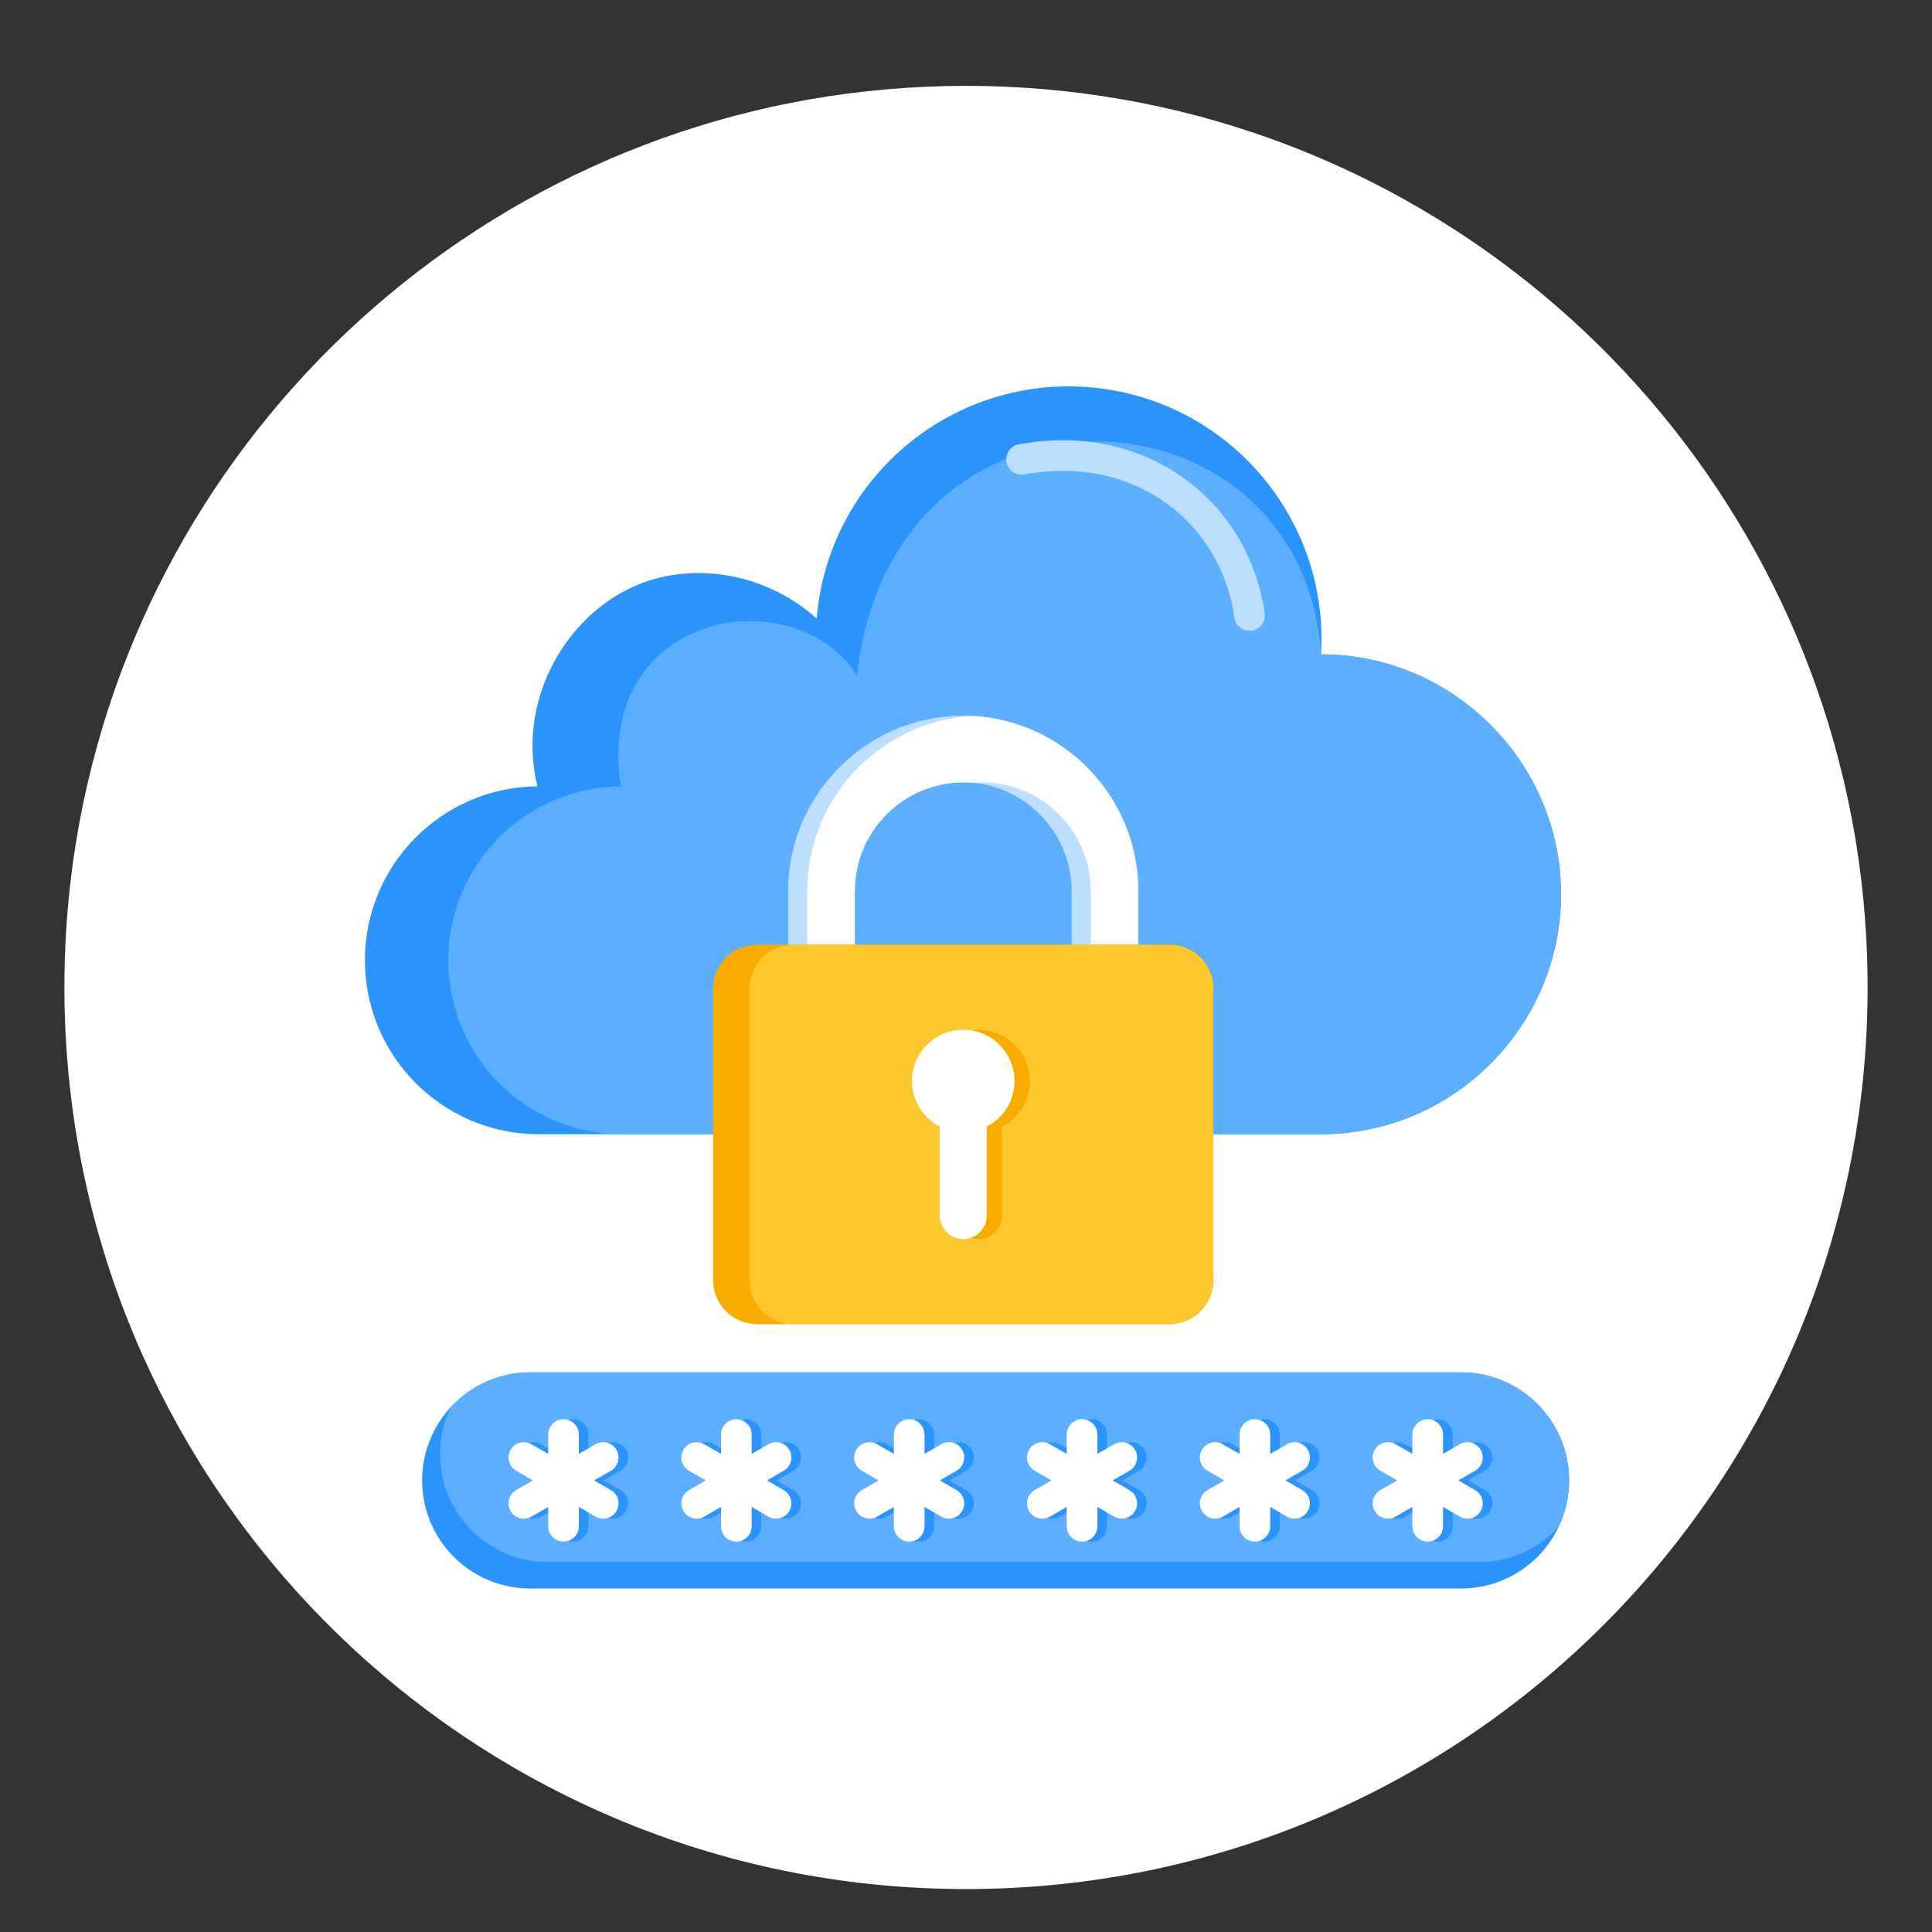 <svg width="90" height="90" viewBox="0 0 90 90" fill="none" xmlns="http://www.w3.org/2000/svg">
<rect x="0" y="0" width="90" height="90" fill="#333333" stroke="none"/>
<path d="M87 46C87 69.196 68.196 88 45 88C23.599 88 5.937 71.994 3.333 51.299C3.113 49.564 3 47.795 3 46C3 42.712 3.377 39.511 4.092 36.441C8.419 17.852 25.092 4 45 4C64.858 4 81.499 17.783 85.874 36.304C86.448 38.726 86.81 41.229 86.942 43.792C86.981 44.524 87 45.259 87 46Z" fill="white"/>
<path fill-rule="evenodd" clip-rule="evenodd" d="M38.044 28.819C38.57 22.386 44.175 17.575 50.613 18.03C57.052 18.485 61.924 24.038 61.539 30.481C67.687 30.481 72.717 35.511 72.717 41.659C72.717 47.807 67.687 52.837 61.539 52.837H25.039C20.589 52.802 17 49.184 17 44.734C17 40.284 20.589 36.666 25.039 36.631C23.957 32.34 26.765 27.843 30.773 26.897C33.199 26.324 36.013 26.975 38.044 28.819Z" fill="#2A93FC"/>
<path fill-rule="evenodd" clip-rule="evenodd" d="M61.542 30.481C67.69 30.481 72.72 35.511 72.72 41.659C72.72 47.807 67.69 52.837 61.542 52.837H28.922C24.472 52.802 20.883 49.185 20.883 44.734C20.883 40.284 24.472 36.666 28.922 36.631C27.66 28.522 36.944 26.851 39.923 31.463C41.535 16.676 60.641 17.51 61.542 30.48L61.542 30.481Z" fill="#5CAEFF"/>
<path fill-rule="evenodd" clip-rule="evenodd" d="M47.715 22.101C47.329 22.172 46.958 21.916 46.887 21.529C46.816 21.142 47.072 20.771 47.459 20.7C47.647 20.665 47.831 20.636 48.011 20.611C50.78 20.234 53.263 20.916 55.166 22.289C57.077 23.667 58.398 25.736 58.841 28.127C58.869 28.279 58.893 28.43 58.913 28.579C58.966 28.969 58.692 29.328 58.302 29.38C57.912 29.432 57.554 29.159 57.502 28.769C57.484 28.637 57.463 28.508 57.44 28.383C57.065 26.359 55.948 24.608 54.335 23.444C52.715 22.276 50.588 21.698 48.2 22.023C48.037 22.045 47.876 22.071 47.715 22.101V22.101Z" fill="#BDDFFF"/>
<path fill-rule="evenodd" clip-rule="evenodd" d="M44.871 33.34C49.357 33.34 53.028 37.01 53.028 41.496V46.695H49.92V41.496C49.92 38.725 47.642 36.447 44.871 36.447C42.1 36.447 39.822 38.725 39.822 41.496V46.695H36.715V41.496C36.715 37.01 40.385 33.34 44.871 33.34Z" fill="#BDDFFF"/>
<path fill-rule="evenodd" clip-rule="evenodd" d="M45.315 33.352C49.596 33.586 53.025 37.16 53.025 41.496V46.695H50.811V41.496C50.811 38.725 48.533 36.447 45.762 36.447C45.611 36.447 45.463 36.454 45.315 36.467C45.168 36.454 45.019 36.447 44.869 36.447C42.098 36.447 39.82 38.725 39.82 41.496V46.695H37.605V41.496C37.605 37.16 41.035 33.586 45.315 33.352Z" fill="white"/>
<path d="M54.484 44.01H35.258C34.132 44.01 33.219 44.923 33.219 46.049V59.643C33.219 60.769 34.132 61.682 35.258 61.682H54.484C55.61 61.682 56.523 60.769 56.523 59.643V46.049C56.523 44.923 55.61 44.01 54.484 44.01Z" fill="#F9AC00"/>
<path d="M54.483 44.01H36.953C35.827 44.01 34.914 44.923 34.914 46.049V59.643C34.914 60.769 35.827 61.682 36.953 61.682H54.483C55.609 61.682 56.522 60.769 56.522 59.643V46.049C56.522 44.923 55.609 44.01 54.483 44.01Z" fill="#FDC72E"/>
<path d="M68.06 63.928H24.7C21.919 63.928 19.664 66.183 19.664 68.964V68.964C19.664 71.745 21.919 73.999 24.7 73.999H68.06C70.841 73.999 73.096 71.745 73.096 68.964V68.964C73.096 66.183 70.841 63.928 68.06 63.928Z" fill="#2A93FC"/>
<path fill-rule="evenodd" clip-rule="evenodd" d="M24.698 63.928H68.058C70.828 63.928 73.094 66.194 73.094 68.964C73.094 69.741 72.915 70.479 72.597 71.138C71.675 72.141 70.354 72.773 68.892 72.773H25.532C22.762 72.773 20.496 70.507 20.496 67.737C20.496 66.96 20.675 66.222 20.993 65.563C21.915 64.56 23.236 63.928 24.698 63.928Z" fill="#5CAEFF"/>
<path fill-rule="evenodd" clip-rule="evenodd" d="M45.587 47.971C46.906 47.971 47.974 49.04 47.974 50.359C47.974 51.283 47.449 52.084 46.681 52.481V56.626C46.681 57.228 46.189 57.721 45.587 57.721C44.985 57.721 44.492 57.228 44.492 56.626V52.481C43.724 52.084 43.199 51.283 43.199 50.359C43.199 49.04 44.268 47.971 45.587 47.971Z" fill="#F9AC00"/>
<path fill-rule="evenodd" clip-rule="evenodd" d="M44.872 47.971C46.191 47.971 47.26 49.04 47.26 50.359C47.26 51.283 46.734 52.084 45.966 52.481V56.626C45.966 57.228 45.474 57.721 44.872 57.721C44.27 57.721 43.778 57.228 43.778 56.626V52.481C43.01 52.084 42.484 51.283 42.484 50.359C42.484 49.04 43.553 47.971 44.872 47.971Z" fill="white"/>
<path fill-rule="evenodd" clip-rule="evenodd" d="M69.162 69.415C69.502 69.613 69.618 70.049 69.421 70.389C69.224 70.73 68.788 70.846 68.447 70.649L67.668 70.199V71.101C67.668 71.495 67.348 71.815 66.954 71.815C66.559 71.815 66.24 71.495 66.24 71.101V70.199L65.46 70.649C65.12 70.846 64.684 70.73 64.487 70.389C64.289 70.049 64.406 69.613 64.746 69.415L65.529 68.964L64.746 68.512C64.406 68.315 64.289 67.879 64.487 67.538C64.684 67.198 65.12 67.081 65.46 67.279L66.24 67.728V66.827C66.24 66.432 66.559 66.112 66.954 66.112C67.348 66.112 67.668 66.432 67.668 66.827V67.728L68.447 67.278C68.788 67.081 69.224 67.197 69.421 67.538C69.618 67.879 69.502 68.315 69.162 68.512L68.379 68.963L69.162 69.415V69.415ZM25.982 66.827C25.982 66.432 26.302 66.112 26.696 66.112C27.091 66.112 27.41 66.432 27.41 66.827V67.728L28.189 67.279C28.53 67.081 28.966 67.198 29.163 67.538C29.36 67.879 29.244 68.315 28.904 68.512L28.121 68.964L28.904 69.415C29.244 69.613 29.36 70.049 29.163 70.389C28.966 70.73 28.53 70.846 28.189 70.649L27.41 70.199V71.101C27.41 71.495 27.091 71.815 26.696 71.815C26.302 71.815 25.982 71.495 25.982 71.101V70.199L25.203 70.649C24.862 70.846 24.426 70.73 24.229 70.389C24.032 70.049 24.148 69.613 24.488 69.415L25.271 68.964L24.488 68.512C24.148 68.315 24.032 67.879 24.229 67.538C24.426 67.198 24.862 67.081 25.203 67.279L25.982 67.728V66.827H25.982ZM34.033 66.827C34.033 66.432 34.353 66.112 34.748 66.112C35.142 66.112 35.462 66.432 35.462 66.827V67.728L36.241 67.279C36.581 67.081 37.018 67.198 37.215 67.538C37.412 67.879 37.296 68.315 36.955 68.512L36.173 68.964L36.955 69.415C37.296 69.613 37.412 70.049 37.215 70.389C37.018 70.73 36.582 70.846 36.241 70.649L35.462 70.199V71.101C35.462 71.495 35.142 71.815 34.748 71.815C34.353 71.815 34.033 71.495 34.033 71.101V70.199L33.254 70.649C32.914 70.846 32.478 70.73 32.28 70.389C32.083 70.049 32.199 69.613 32.54 69.415L33.322 68.964L32.54 68.512C32.199 68.315 32.083 67.879 32.28 67.538C32.478 67.198 32.914 67.081 33.254 67.279L34.033 67.728L34.033 66.827ZM42.085 66.827C42.085 66.432 42.405 66.112 42.799 66.112C43.194 66.112 43.513 66.432 43.513 66.827V67.728L44.292 67.279C44.633 67.081 45.069 67.198 45.266 67.538C45.464 67.879 45.347 68.315 45.007 68.512L44.224 68.964L45.007 69.415C45.347 69.613 45.464 70.049 45.266 70.389C45.069 70.73 44.633 70.846 44.292 70.649L43.513 70.199V71.101C43.513 71.495 43.194 71.815 42.799 71.815C42.405 71.815 42.085 71.495 42.085 71.101V70.199L41.306 70.649C40.965 70.846 40.529 70.73 40.332 70.389C40.135 70.049 40.251 69.613 40.591 69.415L41.374 68.964L40.591 68.512C40.251 68.315 40.135 67.879 40.332 67.538C40.529 67.198 40.965 67.081 41.306 67.279L42.085 67.728V66.827ZM50.136 66.827C50.136 66.432 50.456 66.112 50.851 66.112C51.245 66.112 51.565 66.432 51.565 66.827V67.728L52.344 67.279C52.685 67.081 53.121 67.198 53.318 67.538C53.515 67.879 53.399 68.315 53.058 68.512L52.276 68.964L53.058 69.415C53.399 69.613 53.515 70.049 53.318 70.389C53.121 70.73 52.685 70.846 52.344 70.649L51.565 70.199V71.101C51.565 71.495 51.245 71.815 50.851 71.815C50.456 71.815 50.136 71.495 50.136 71.101V70.199L49.357 70.649C49.017 70.846 48.581 70.73 48.383 70.389C48.186 70.049 48.302 69.613 48.643 69.415L49.425 68.964L48.643 68.512C48.302 68.315 48.186 67.879 48.383 67.538C48.581 67.198 49.017 67.081 49.357 67.279L50.136 67.728V66.827ZM58.188 66.827C58.188 66.432 58.508 66.112 58.902 66.112C59.297 66.112 59.617 66.432 59.617 66.827V67.728L60.396 67.279C60.736 67.081 61.172 67.198 61.37 67.538C61.567 67.879 61.451 68.315 61.11 68.512L60.328 68.964L61.11 69.415C61.451 69.613 61.567 70.049 61.37 70.389C61.172 70.73 60.736 70.846 60.396 70.649L59.617 70.199V71.101C59.617 71.495 59.297 71.815 58.902 71.815C58.508 71.815 58.188 71.495 58.188 71.101V70.199L57.409 70.649C57.068 70.846 56.632 70.73 56.435 70.389C56.238 70.049 56.354 69.613 56.695 69.415L57.477 68.964L56.695 68.512C56.354 68.315 56.238 67.879 56.435 67.538C56.632 67.198 57.068 67.081 57.409 67.279L58.188 67.728V66.827H58.188Z" fill="#2A93FC"/>
<path fill-rule="evenodd" clip-rule="evenodd" d="M68.716 69.415C69.057 69.613 69.173 70.049 68.976 70.389C68.779 70.73 68.343 70.846 68.002 70.649L67.223 70.199V71.101C67.223 71.495 66.903 71.815 66.509 71.815C66.114 71.815 65.794 71.495 65.794 71.101V70.199L65.015 70.649C64.675 70.846 64.239 70.73 64.041 70.389C63.844 70.049 63.96 69.613 64.301 69.415L65.083 68.964L64.301 68.512C63.96 68.315 63.844 67.879 64.041 67.538C64.239 67.198 64.675 67.081 65.015 67.279L65.794 67.728V66.827C65.794 66.432 66.114 66.112 66.509 66.112C66.903 66.112 67.223 66.432 67.223 66.827V67.728L68.002 67.278C68.343 67.081 68.779 67.197 68.976 67.538C69.173 67.879 69.057 68.315 68.716 68.512L67.934 68.963L68.716 69.415V69.415ZM25.536 66.827C25.536 66.432 25.856 66.112 26.251 66.112C26.645 66.112 26.965 66.432 26.965 66.827V67.728L27.744 67.279C28.085 67.081 28.521 67.198 28.718 67.538C28.915 67.879 28.799 68.315 28.459 68.512L27.676 68.964L28.459 69.415C28.799 69.613 28.915 70.049 28.718 70.389C28.521 70.73 28.085 70.846 27.744 70.649L26.965 70.199V71.101C26.965 71.495 26.645 71.815 26.251 71.815C25.856 71.815 25.537 71.495 25.537 71.101V70.199L24.758 70.649C24.417 70.846 23.981 70.73 23.784 70.389C23.586 70.049 23.703 69.613 24.043 69.415L24.826 68.964L24.043 68.512C23.703 68.315 23.586 67.879 23.784 67.538C23.981 67.198 24.417 67.081 24.758 67.279L25.537 67.728V66.827H25.536ZM33.588 66.827C33.588 66.432 33.908 66.112 34.302 66.112C34.697 66.112 35.017 66.432 35.017 66.827V67.728L35.796 67.279C36.136 67.081 36.572 67.198 36.77 67.538C36.967 67.879 36.851 68.315 36.51 68.512L35.728 68.964L36.51 69.415C36.851 69.613 36.967 70.049 36.77 70.389C36.572 70.73 36.136 70.846 35.796 70.649L35.017 70.199V71.101C35.017 71.495 34.697 71.815 34.302 71.815C33.908 71.815 33.588 71.495 33.588 71.101V70.199L32.809 70.649C32.468 70.846 32.032 70.73 31.835 70.389C31.638 70.049 31.754 69.613 32.095 69.415L32.877 68.964L32.095 68.512C31.754 68.315 31.638 67.879 31.835 67.538C32.032 67.198 32.468 67.081 32.809 67.279L33.588 67.728L33.588 66.827ZM41.639 66.827C41.639 66.432 41.959 66.112 42.354 66.112C42.748 66.112 43.068 66.432 43.068 66.827V67.728L43.847 67.279C44.188 67.081 44.624 67.198 44.821 67.538C45.018 67.879 44.902 68.315 44.562 68.512L43.779 68.964L44.562 69.415C44.902 69.613 45.018 70.049 44.821 70.389C44.624 70.73 44.188 70.846 43.847 70.649L43.068 70.199V71.101C43.068 71.495 42.748 71.815 42.354 71.815C41.959 71.815 41.639 71.495 41.639 71.101V70.199L40.86 70.649C40.52 70.846 40.084 70.73 39.887 70.389C39.689 70.049 39.806 69.613 40.146 69.415L40.928 68.964L40.146 68.512C39.806 68.315 39.689 67.879 39.887 67.538C40.084 67.198 40.52 67.081 40.86 67.279L41.639 67.728V66.827ZM49.691 66.827C49.691 66.432 50.011 66.112 50.405 66.112C50.8 66.112 51.12 66.432 51.12 66.827V67.728L51.899 67.279C52.239 67.081 52.675 67.198 52.873 67.538C53.07 67.879 52.954 68.315 52.613 68.512L51.831 68.964L52.613 69.415C52.954 69.613 53.07 70.049 52.873 70.389C52.675 70.73 52.239 70.846 51.899 70.649L51.12 70.199V71.101C51.12 71.495 50.8 71.815 50.406 71.815C50.011 71.815 49.691 71.495 49.691 71.101V70.199L48.912 70.649C48.572 70.846 48.136 70.73 47.938 70.389C47.741 70.049 47.857 69.613 48.198 69.415L48.98 68.964L48.198 68.512C47.857 68.315 47.741 67.879 47.938 67.538C48.135 67.198 48.571 67.081 48.912 67.279L49.691 67.728V66.827ZM57.743 66.827C57.743 66.432 58.062 66.112 58.457 66.112C58.852 66.112 59.171 66.432 59.171 66.827V67.728L59.95 67.279C60.291 67.081 60.727 67.198 60.924 67.538C61.121 67.879 61.005 68.315 60.665 68.512L59.882 68.964L60.665 69.415C61.005 69.613 61.121 70.049 60.924 70.389C60.727 70.73 60.291 70.846 59.95 70.649L59.171 70.199V71.101C59.171 71.495 58.852 71.815 58.457 71.815C58.062 71.815 57.743 71.495 57.743 71.101V70.199L56.964 70.649C56.623 70.846 56.187 70.73 55.99 70.389C55.792 70.049 55.909 69.613 56.249 69.415L57.032 68.964L56.249 68.512C55.909 68.315 55.793 67.879 55.99 67.538C56.187 67.198 56.623 67.081 56.964 67.279L57.743 67.728V66.827H57.743Z" fill="white"/>
</svg>
